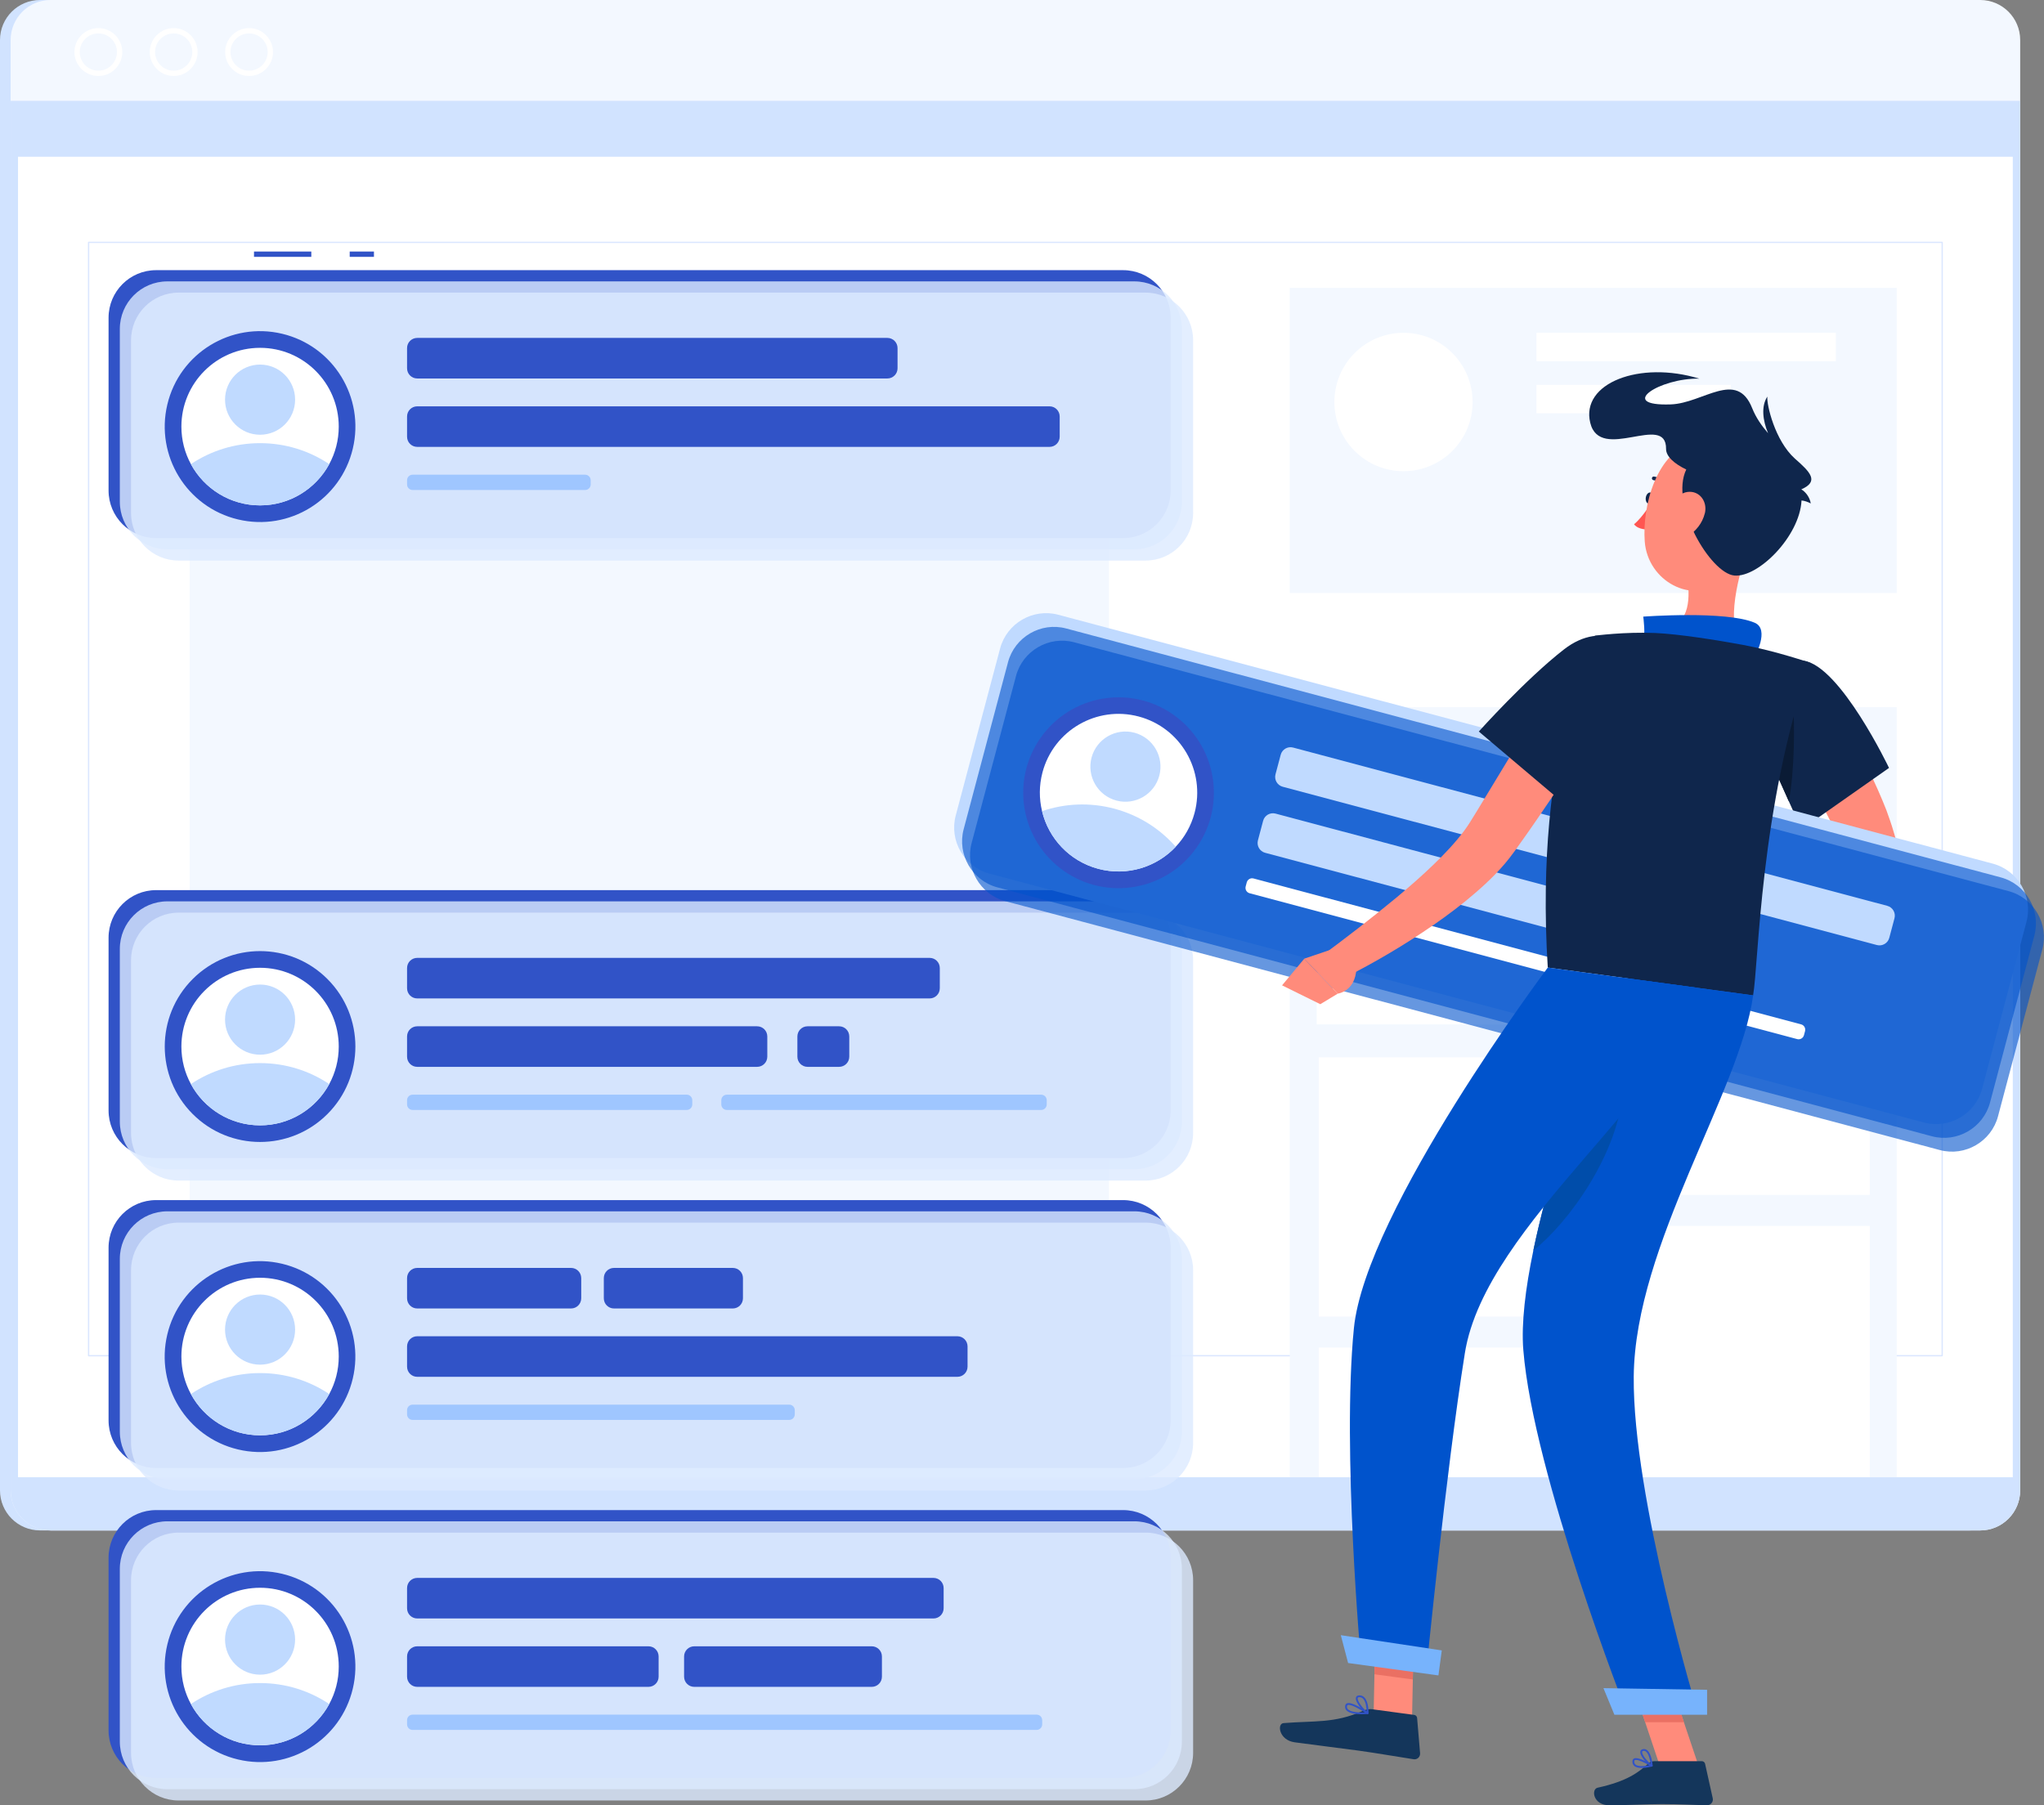 <svg xmlns="http://www.w3.org/2000/svg" width="180" height="159" viewBox="0 0 180 159" fill="none"><rect x="0" y="0" width="180" height="159" fill="#808080" stroke="none"/><g clip-path="url(#clip0_2743_5767)"><path d="M173.446 0H3.521C1.576 0 0 1.578 0 3.525V131.267C0 133.214 1.576 134.792 3.521 134.792H173.446C175.39 134.792 176.966 133.214 176.966 131.267V3.525C176.966 1.578 175.39 0 173.446 0Z" fill="#D1E3FF"></path><path d="M174.382 0H4.457C2.513 0 0.937 1.578 0.937 3.525V131.267C0.937 133.214 2.513 134.792 4.457 134.792H174.382C176.327 134.792 177.903 133.214 177.903 131.267V3.525C177.903 1.578 176.327 0 174.382 0Z" fill="#F3F8FF"></path><path d="M0.937 9.117V131.271C0.937 133.212 2.519 134.796 4.457 134.796H174.382C176.32 134.796 177.903 133.212 177.903 131.271V9.117H0.937Z" fill="#D1E3FF"></path><path d="M177.252 13.805H1.587V130.108H177.252V13.805Z" fill="white"></path><path d="M171.039 119.463H7.799C7.767 119.463 7.743 119.435 7.743 119.407V21.343C7.743 21.311 7.771 21.287 7.799 21.287H171.034C171.067 21.287 171.091 21.315 171.091 21.343V119.402C171.091 119.435 171.062 119.459 171.034 119.459L171.039 119.463ZM7.86 119.346H170.978V21.404H7.86V119.346Z" fill="#DAE6FF"></path><path d="M8.661 6.694C7.5 6.694 6.555 5.747 6.555 4.584C6.555 3.422 7.5 2.475 8.661 2.475C9.822 2.475 10.768 3.422 10.768 4.584C10.768 5.747 9.822 6.694 8.661 6.694ZM8.661 2.943C7.758 2.943 7.023 3.679 7.023 4.584C7.023 5.489 7.758 6.225 8.661 6.225C9.565 6.225 10.3 5.489 10.3 4.584C10.3 3.679 9.565 2.943 8.661 2.943Z" fill="white"></path><path d="M15.295 6.694C14.134 6.694 13.188 5.747 13.188 4.584C13.188 3.422 14.134 2.475 15.295 2.475C16.456 2.475 17.402 3.422 17.402 4.584C17.402 5.747 16.456 6.694 15.295 6.694ZM15.295 2.943C14.392 2.943 13.657 3.679 13.657 4.584C13.657 5.489 14.392 6.225 15.295 6.225C16.199 6.225 16.934 5.489 16.934 4.584C16.934 3.679 16.199 2.943 15.295 2.943Z" fill="white"></path><path d="M21.934 6.694C20.773 6.694 19.827 5.747 19.827 4.584C19.827 3.422 20.773 2.475 21.934 2.475C23.095 2.475 24.041 3.422 24.041 4.584C24.041 5.747 23.095 6.694 21.934 6.694ZM21.934 2.943C21.03 2.943 20.295 3.679 20.295 4.584C20.295 5.489 21.03 6.225 21.934 6.225C22.837 6.225 23.573 5.489 23.573 4.584C23.573 3.679 22.837 2.943 21.934 2.943Z" fill="white"></path><path d="M177.903 8.883H0.937V9.352H177.903V8.883Z" fill="#D1E3FF"></path><path d="M97.654 25.355H16.699V107.973H97.654V25.355Z" fill="#F3F8FF"></path><path d="M167.031 25.355H113.581V52.23H167.031V25.355Z" fill="#F3F8FF"></path><path d="M123.595 41.501C126.956 41.501 129.681 38.772 129.681 35.407C129.681 32.041 126.956 29.312 123.595 29.312C120.234 29.312 117.509 32.041 117.509 35.407C117.509 38.772 120.234 41.501 123.595 41.501Z" fill="white"></path><path d="M161.671 29.312H135.299V31.811H161.671V29.312Z" fill="white"></path><path d="M152.415 33.897H135.299V36.395H152.415V33.897Z" fill="white"></path><path d="M167.031 62.285H113.581V130.108H167.031V62.285Z" fill="#F3F8FF"></path><path d="M138.755 67.394H115.955V90.224H138.755V67.394Z" fill="white"></path><path d="M138.932 93.125H116.133V115.954H138.932V93.125Z" fill="white"></path><path d="M164.658 67.394H141.858V79.503H164.658V67.394Z" fill="white"></path><path d="M164.658 82.41H141.858V105.24H164.658V82.41Z" fill="white"></path><path d="M138.932 118.688H116.133V130.102H138.932V118.688Z" fill="white"></path><path d="M164.658 107.973H141.858V130.104H164.658V107.973Z" fill="white"></path><path d="M98.904 133.002H13.745C11.433 133.002 9.56 134.878 9.56 137.193V152.405C9.56 154.719 11.433 156.596 13.745 156.596H98.904C101.216 156.596 103.09 154.719 103.09 152.405V137.193C103.09 134.878 101.216 133.002 98.904 133.002Z" fill="#3153C7"></path><path opacity="0.8" d="M99.896 133.99H14.737C12.426 133.99 10.552 135.867 10.552 138.181V153.393C10.552 155.708 12.426 157.584 14.737 157.584H99.896C102.208 157.584 104.082 155.708 104.082 153.393V138.181C104.082 135.867 102.208 133.99 99.896 133.99Z" fill="#DCE9FF"></path><path opacity="0.8" d="M100.885 134.984H15.725C13.414 134.984 11.54 136.861 11.54 139.175V154.387C11.54 156.702 13.414 158.578 15.725 158.578H100.885C103.196 158.578 105.07 156.702 105.07 154.387V139.175C105.07 136.861 103.196 134.984 100.885 134.984Z" fill="#DCE9FF"></path><path d="M82.204 138.975H36.741C36.247 138.975 35.847 139.375 35.847 139.87V141.651C35.847 142.146 36.247 142.547 36.741 142.547H82.204C82.698 142.547 83.099 142.146 83.099 141.651V139.87C83.099 139.375 82.698 138.975 82.204 138.975Z" fill="#3153C7"></path><path d="M57.106 144.998H36.741C36.247 144.998 35.847 145.399 35.847 145.893V147.675C35.847 148.169 36.247 148.57 36.741 148.57H57.106C57.6 148.57 58 148.169 58 147.675V145.893C58 145.399 57.6 144.998 57.106 144.998Z" fill="#3153C7"></path><path d="M76.769 144.998H61.137C60.644 144.998 60.243 145.399 60.243 145.893V147.675C60.243 148.169 60.644 148.57 61.137 148.57H76.769C77.263 148.57 77.664 148.169 77.664 147.675V145.893C77.664 145.399 77.263 144.998 76.769 144.998Z" fill="#3153C7"></path><path d="M91.291 151.018H36.334C36.065 151.018 35.847 151.236 35.847 151.505V151.875C35.847 152.145 36.065 152.363 36.334 152.363H91.291C91.56 152.363 91.778 152.145 91.778 151.875V151.505C91.778 151.236 91.56 151.018 91.291 151.018Z" fill="#9FC6FF"></path><path d="M31.067 148.736C32.141 144.22 29.355 139.688 24.845 138.613C20.335 137.538 15.809 140.327 14.735 144.843C13.661 149.359 16.447 153.891 20.957 154.966C25.467 156.041 29.993 153.252 31.067 148.736Z" fill="#3153C7"></path><path d="M29.831 146.78C29.831 147.98 29.527 149.105 28.993 150.085C27.823 152.246 25.534 153.718 22.902 153.718C20.271 153.718 17.977 152.246 16.812 150.085C16.278 149.105 15.974 147.98 15.974 146.78C15.974 142.945 19.078 139.842 22.902 139.842C26.727 139.842 29.831 142.95 29.831 146.78Z" fill="white"></path><path d="M28.993 150.083C27.823 152.244 25.533 153.716 22.902 153.716C20.271 153.716 17.977 152.244 16.811 150.083C18.558 148.916 20.651 148.236 22.902 148.236C25.154 148.236 27.252 148.916 28.993 150.083Z" fill="#C0DAFF"></path><path d="M22.903 147.497C24.607 147.497 25.988 146.114 25.988 144.408C25.988 142.701 24.607 141.318 22.903 141.318C21.199 141.318 19.817 142.701 19.817 144.408C19.817 146.114 21.199 147.497 22.903 147.497Z" fill="#C0DAFF"></path><path d="M98.904 105.699H13.745C11.433 105.699 9.56 107.576 9.56 109.89V125.102C9.56 127.416 11.433 129.293 13.745 129.293H98.904C101.216 129.293 103.09 127.416 103.09 125.102V109.89C103.09 107.576 101.216 105.699 98.904 105.699Z" fill="#3153C7"></path><path opacity="0.8" d="M99.896 106.688H14.737C12.426 106.688 10.552 108.564 10.552 110.878V126.095C10.552 128.409 12.426 130.286 14.737 130.286H99.896C102.208 130.286 104.082 128.409 104.082 126.095V110.878C104.082 108.564 102.208 106.688 99.896 106.688Z" fill="#DCE9FF"></path><path opacity="0.8" d="M100.885 107.682H15.725C13.414 107.682 11.54 109.558 11.54 111.873V127.084C11.54 129.399 13.414 131.275 15.725 131.275H100.885C103.196 131.275 105.07 129.399 105.07 127.084V111.873C105.07 109.558 103.196 107.682 100.885 107.682Z" fill="#DCE9FF"></path><path d="M50.29 111.672H36.741C36.247 111.672 35.847 112.073 35.847 112.567V114.349C35.847 114.843 36.247 115.244 36.741 115.244H50.29C50.783 115.244 51.184 114.843 51.184 114.349V112.567C51.184 112.073 50.783 111.672 50.29 111.672Z" fill="#3153C7"></path><path d="M64.531 111.672H54.068C53.574 111.672 53.174 112.073 53.174 112.567V114.349C53.174 114.843 53.574 115.244 54.068 115.244H64.531C65.025 115.244 65.426 114.843 65.426 114.349V112.567C65.426 112.073 65.025 111.672 64.531 111.672Z" fill="#3153C7"></path><path d="M84.311 117.691H36.741C36.247 117.691 35.847 118.092 35.847 118.587V120.368C35.847 120.863 36.247 121.263 36.741 121.263H84.311C84.805 121.263 85.205 120.863 85.205 120.368V118.587C85.205 118.092 84.805 117.691 84.311 117.691Z" fill="#3153C7"></path><path d="M69.503 123.715H36.334C36.065 123.715 35.847 123.933 35.847 124.202V124.573C35.847 124.842 36.065 125.06 36.334 125.06H69.503C69.772 125.06 69.99 124.842 69.99 124.573V124.202C69.99 123.933 69.772 123.715 69.503 123.715Z" fill="#9FC6FF"></path><path d="M31.064 121.429C32.138 116.913 29.352 112.381 24.842 111.306C20.332 110.231 15.806 113.02 14.732 117.536C13.658 122.052 16.444 126.584 20.954 127.659C25.464 128.734 29.99 125.945 31.064 121.429Z" fill="#3153C7"></path><path d="M29.831 119.477C29.831 120.677 29.527 121.802 28.993 122.782C27.823 124.943 25.534 126.415 22.902 126.415C20.271 126.415 17.977 124.943 16.812 122.782C16.278 121.802 15.974 120.677 15.974 119.477C15.974 115.642 19.078 112.539 22.902 112.539C26.727 112.539 29.831 115.647 29.831 119.477Z" fill="white"></path><path d="M28.993 122.781C27.823 124.942 25.533 126.414 22.902 126.414C20.271 126.414 17.977 124.942 16.811 122.781C18.558 121.613 20.651 120.934 22.902 120.934C25.154 120.934 27.252 121.613 28.993 122.781Z" fill="#C0DAFF"></path><path d="M22.903 120.194C24.607 120.194 25.988 118.811 25.988 117.105C25.988 115.399 24.607 114.016 22.903 114.016C21.199 114.016 19.817 115.399 19.817 117.105C19.817 118.811 21.199 120.194 22.903 120.194Z" fill="#C0DAFF"></path><path d="M98.904 78.398H13.745C11.433 78.398 9.56 80.275 9.56 82.589V97.806C9.56 100.12 11.433 101.997 13.745 101.997H98.904C101.216 101.997 103.09 100.12 103.09 97.806V82.589C103.09 80.275 101.216 78.398 98.904 78.398Z" fill="#3153C7"></path><path opacity="0.8" d="M99.896 79.387H14.737C12.426 79.387 10.552 81.263 10.552 83.578V98.789C10.552 101.104 12.426 102.98 14.737 102.98H99.896C102.208 102.98 104.082 101.104 104.082 98.789V83.578C104.082 81.263 102.208 79.387 99.896 79.387Z" fill="#DCE9FF"></path><path opacity="0.8" d="M100.885 80.381H15.725C13.414 80.381 11.54 82.257 11.54 84.572V99.788C11.54 102.103 13.414 103.979 15.725 103.979H100.885C103.196 103.979 105.07 102.103 105.07 99.788V84.572C105.07 82.257 103.196 80.381 100.885 80.381Z" fill="#DCE9FF"></path><path d="M81.867 84.365H36.741C36.247 84.365 35.847 84.766 35.847 85.261V87.042C35.847 87.536 36.247 87.937 36.741 87.937H81.867C82.361 87.937 82.761 87.536 82.761 87.042V85.261C82.761 84.766 82.361 84.365 81.867 84.365Z" fill="#3153C7"></path><path d="M66.675 90.391H36.741C36.247 90.391 35.847 90.791 35.847 91.286V93.067C35.847 93.562 36.247 93.963 36.741 93.963H66.675C67.169 93.963 67.57 93.562 67.57 93.067V91.286C67.57 90.791 67.169 90.391 66.675 90.391Z" fill="#3153C7"></path><path d="M73.895 90.391H71.114C70.62 90.391 70.22 90.791 70.22 91.286V93.067C70.22 93.562 70.62 93.963 71.114 93.963H73.895C74.389 93.963 74.789 93.562 74.789 93.067V91.286C74.789 90.791 74.389 90.391 73.895 90.391Z" fill="#3153C7"></path><path d="M60.477 96.414H36.334C36.065 96.414 35.847 96.632 35.847 96.902V97.272C35.847 97.541 36.065 97.76 36.334 97.76H60.477C60.746 97.76 60.964 97.541 60.964 97.272V96.902C60.964 96.632 60.746 96.414 60.477 96.414Z" fill="#9FC6FF"></path><path d="M91.69 96.414H64.007C63.739 96.414 63.52 96.632 63.52 96.902V97.272C63.52 97.541 63.739 97.76 64.007 97.76H91.69C91.959 97.76 92.177 97.541 92.177 97.272V96.902C92.177 96.632 91.959 96.414 91.69 96.414Z" fill="#9FC6FF"></path><path d="M28.838 98.117C32.116 94.835 32.116 89.513 28.838 86.231C25.56 82.948 20.245 82.948 16.967 86.231C13.689 89.513 13.689 94.835 16.967 98.117C20.245 101.4 25.56 101.4 28.838 98.117Z" fill="#3153C7"></path><path d="M29.831 92.176C29.831 93.376 29.527 94.501 28.993 95.481C27.823 97.642 25.534 99.114 22.902 99.114C20.271 99.114 17.977 97.642 16.812 95.481C16.278 94.501 15.974 93.376 15.974 92.176C15.974 88.342 19.078 85.238 22.902 85.238C26.727 85.238 29.831 88.346 29.831 92.176Z" fill="white"></path><path d="M28.993 95.48C27.823 97.641 25.533 99.113 22.902 99.113C20.271 99.113 17.977 97.641 16.811 95.48C18.558 94.312 20.651 93.633 22.902 93.633C25.154 93.633 27.252 94.312 28.993 95.48Z" fill="#C0DAFF"></path><path d="M25.988 89.804C25.988 91.51 24.607 92.893 22.903 92.893C21.198 92.893 19.817 91.51 19.817 89.804C19.817 88.098 21.198 86.715 22.903 86.715C24.607 86.715 25.988 88.098 25.988 89.804Z" fill="#C0DAFF"></path><path d="M32.931 22.154H30.796V22.623H32.931V22.154Z" fill="#3153C7"></path><path d="M27.415 22.154H22.368V22.623H27.415V22.154Z" fill="#3153C7"></path><path d="M98.904 23.795H13.745C11.433 23.795 9.56 25.671 9.56 27.986V43.202C9.56 45.517 11.433 47.393 13.745 47.393H98.904C101.216 47.393 103.09 45.517 103.09 43.202V27.986C103.09 25.671 101.216 23.795 98.904 23.795Z" fill="#3153C7"></path><path opacity="0.8" d="M99.896 24.783H14.737C12.426 24.783 10.552 26.66 10.552 28.974V44.191C10.552 46.505 12.426 48.382 14.737 48.382H99.896C102.208 48.382 104.082 46.505 104.082 44.191V28.974C104.082 26.66 102.208 24.783 99.896 24.783Z" fill="#DCE9FF"></path><path opacity="0.8" d="M100.885 25.773H15.725C13.414 25.773 11.54 27.65 11.54 29.964V45.181C11.54 47.495 13.414 49.372 15.725 49.372H100.885C103.196 49.372 105.07 47.495 105.07 45.181V29.964C105.07 27.65 103.196 25.773 100.885 25.773Z" fill="#DCE9FF"></path><path d="M78.145 29.762H36.741C36.247 29.762 35.847 30.163 35.847 30.657V32.438C35.847 32.933 36.247 33.334 36.741 33.334H78.145C78.639 33.334 79.04 32.933 79.04 32.438V30.657C79.04 30.163 78.639 29.762 78.145 29.762Z" fill="#3153C7"></path><path d="M92.424 35.787H36.741C36.247 35.787 35.847 36.188 35.847 36.682V38.464C35.847 38.958 36.247 39.359 36.741 39.359H92.424C92.918 39.359 93.319 38.958 93.319 38.464V36.682C93.319 36.188 92.918 35.787 92.424 35.787Z" fill="#3153C7"></path><path d="M51.53 41.81H36.334C36.065 41.81 35.847 42.029 35.847 42.298V42.668C35.847 42.938 36.065 43.156 36.334 43.156H51.53C51.799 43.156 52.017 42.938 52.017 42.668V42.298C52.017 42.029 51.799 41.81 51.53 41.81Z" fill="#9FC6FF"></path><path d="M31.068 39.519C32.142 35.003 29.356 30.471 24.846 29.396C20.336 28.321 15.809 31.11 14.736 35.626C13.662 40.142 16.448 44.674 20.958 45.749C25.468 46.824 29.994 44.035 31.068 39.519Z" fill="#3153C7"></path><path d="M29.831 37.573C29.831 38.773 29.527 39.898 28.993 40.878C27.823 43.039 25.534 44.511 22.902 44.511C20.271 44.511 17.977 43.039 16.812 40.878C16.278 39.898 15.974 38.773 15.974 37.573C15.974 33.738 19.078 30.635 22.902 30.635C26.727 30.635 29.831 33.743 29.831 37.573Z" fill="white"></path><path d="M28.993 40.878C27.823 43.039 25.533 44.511 22.902 44.511C20.271 44.511 17.977 43.039 16.811 40.878C18.558 39.711 20.651 39.031 22.902 39.031C25.154 39.031 27.252 39.711 28.993 40.878Z" fill="#C0DAFF"></path><path d="M22.903 38.29C24.607 38.29 25.988 36.907 25.988 35.201C25.988 33.494 24.607 32.111 22.903 32.111C21.199 32.111 19.817 33.494 19.817 35.201C19.817 36.907 21.199 38.29 22.903 38.29Z" fill="#C0DAFF"></path><path d="M158.768 87.023L155.697 88.622L159.134 91.303C159.134 91.303 161.446 89.363 160.557 88.017L158.768 87.023Z" fill="#FF8B7B"></path><path d="M153.941 91.881L156.877 93.925L159.133 91.305L155.697 88.623L153.941 91.881Z" fill="#FF8B7B"></path><path d="M159.952 60.44C160.378 60.993 160.739 61.489 161.099 62.024C161.46 62.549 161.816 63.083 162.158 63.623C162.841 64.701 163.487 65.807 164.091 66.941C164.704 68.071 165.252 69.252 165.758 70.462L166.128 71.376L166.46 72.318C166.572 72.628 166.666 72.956 166.764 73.279L166.909 73.767L166.947 73.889L166.998 74.09C167.04 74.245 167.059 74.386 167.083 74.531C167.223 75.647 167.064 76.439 166.895 77.184C166.717 77.92 166.483 78.581 166.235 79.214C165.73 80.475 165.14 81.628 164.512 82.744C163.248 84.975 161.834 87.024 160.257 89.016L158.103 87.629C159.138 85.468 160.149 83.241 161.029 81.061C161.469 79.969 161.863 78.872 162.162 77.812C162.312 77.287 162.434 76.767 162.495 76.303C162.56 75.848 162.551 75.403 162.504 75.3C162.499 75.29 162.495 75.281 162.495 75.29C162.49 75.281 162.504 75.319 162.485 75.272L162.448 75.173L162.298 74.789C162.2 74.531 162.106 74.273 161.984 74.02L161.643 73.251L161.273 72.482C160.762 71.46 160.215 70.443 159.625 69.435C159.03 68.432 158.417 67.429 157.775 66.445C157.153 65.46 156.451 64.462 155.823 63.557L159.952 60.44Z" fill="#FF8B7B"></path><path d="M166.352 67.635L158.642 73.049C158.642 73.049 158.183 72.037 157.523 70.56C156.994 69.384 156.334 67.916 155.678 66.435C155.411 65.835 155.149 65.235 154.892 64.649C153.108 60.58 155.191 57.65 158.852 58.194C162.078 58.677 166.352 67.635 166.352 67.635Z" fill="#0F264C"></path><path d="M157.893 62C158.048 63.458 158.057 67.949 157.523 70.56C156.994 69.383 156.334 67.916 155.679 66.435L157.893 62Z" fill="#0A1B35"></path><path d="M169.429 98.867L87.135 76.947C84.911 76.356 83.572 74.045 84.167 71.818L88.071 57.117C88.661 54.891 90.969 53.55 93.193 54.145L175.487 76.065C177.711 76.656 179.05 78.967 178.455 81.194L174.55 95.895C173.961 98.121 171.653 99.462 169.429 98.867Z" fill="#C0DAFF"></path><path opacity="0.6" d="M170.126 100.076L87.832 78.156C85.608 77.565 84.269 75.254 84.864 73.027L88.768 58.326C89.358 56.1 91.666 54.759 93.89 55.354L176.184 77.274C178.408 77.865 179.747 80.176 179.152 82.403L175.248 97.104C174.658 99.33 172.35 100.671 170.126 100.076Z" fill="#0053CC"></path><path opacity="0.6" d="M170.828 101.291L88.534 79.371C86.31 78.78 84.971 76.469 85.566 74.242L89.471 59.541C90.06 57.315 92.368 55.974 94.592 56.569L176.886 78.489C179.11 79.08 180.449 81.391 179.854 83.618L175.95 98.319C175.36 100.545 173.052 101.886 170.828 101.291Z" fill="#0053CC"></path><path d="M166.199 79.782L113.876 65.842C113.399 65.714 112.909 65.999 112.782 66.477L112.324 68.198C112.197 68.676 112.481 69.166 112.959 69.293L165.281 83.234C165.759 83.361 166.248 83.077 166.375 82.599L166.833 80.877C166.96 80.399 166.676 79.909 166.199 79.782Z" fill="#C0DAFF"></path><path d="M145.378 80.463L112.328 71.658C111.851 71.531 111.361 71.815 111.234 72.293L110.776 74.014C110.65 74.492 110.933 74.983 111.411 75.11L144.46 83.915C144.937 84.042 145.427 83.758 145.554 83.28L146.012 81.559C146.139 81.081 145.855 80.59 145.378 80.463Z" fill="#C0DAFF"></path><path d="M158.611 90.22L110.388 77.371C110.128 77.302 109.861 77.457 109.792 77.717L109.697 78.075C109.628 78.335 109.782 78.602 110.042 78.672L158.266 91.52C158.526 91.589 158.792 91.434 158.862 91.174L158.957 90.816C159.026 90.556 158.871 90.289 158.611 90.22Z" fill="white"></path><path d="M105.383 74.637C108.039 70.832 107.111 65.592 103.311 62.933C99.511 60.274 94.278 61.202 91.622 65.007C88.966 68.812 89.894 74.052 93.694 76.712C97.494 79.371 102.727 78.442 105.383 74.637Z" fill="#3153C7"></path><path d="M105.197 71.597C104.888 72.755 104.307 73.763 103.54 74.574C101.854 76.365 99.265 77.195 96.718 76.519C94.171 75.84 92.336 73.829 91.765 71.438C91.503 70.35 91.498 69.188 91.803 68.03C92.786 64.326 96.583 62.123 100.281 63.108C103.98 64.092 106.18 67.894 105.197 71.597Z" fill="white"></path><path d="M103.539 74.579C101.854 76.37 99.265 77.2 96.718 76.525C94.171 75.845 92.336 73.834 91.765 71.443C93.75 70.763 95.95 70.646 98.127 71.223C100.304 71.804 102.153 73 103.539 74.579Z" fill="#C0DAFF"></path><path d="M102.093 68.316C101.653 69.966 99.963 70.946 98.315 70.51C96.667 70.07 95.689 68.377 96.124 66.727C96.564 65.077 98.254 64.097 99.902 64.533C101.55 64.974 102.528 66.666 102.093 68.316Z" fill="#C0DAFF"></path><path d="M153.998 48.121C153.118 50.512 151.915 54.956 153.376 56.878C153.376 56.878 152.299 59.273 147.725 58.537C142.692 57.731 145.721 55.65 145.721 55.65C148.572 55.434 148.83 53.381 148.657 51.389L154.003 48.126L153.998 48.121Z" fill="#FF8B7B"></path><path d="M144.682 56.446C144.939 56.015 144.71 54.309 144.71 54.309C144.71 54.309 151.994 53.77 154.522 54.848C155.885 55.429 154.513 57.857 154.513 57.857L144.682 56.446Z" fill="#0053CC"></path><path d="M145.58 43.922C145.538 44.193 145.355 44.39 145.177 44.362C144.999 44.334 144.892 44.09 144.934 43.818C144.976 43.546 145.159 43.349 145.337 43.378C145.514 43.406 145.622 43.65 145.58 43.922Z" fill="#0F264C"></path><path d="M145.567 44.057C145.567 44.057 144.696 45.529 143.896 46.175C144.303 46.7 145.155 46.626 145.155 46.626L145.567 44.057Z" fill="#FF5652"></path><path d="M146.694 43.076C146.638 43.076 146.582 43.043 146.554 42.992C146.222 42.359 145.641 42.298 145.618 42.293C145.529 42.284 145.463 42.204 145.473 42.115C145.482 42.026 145.557 41.96 145.646 41.97C145.679 41.97 146.418 42.049 146.84 42.837C146.882 42.917 146.854 43.015 146.774 43.057C146.751 43.071 146.723 43.076 146.699 43.076H146.694Z" fill="#0F264C"></path><path d="M124.34 151.777L120.96 151.317L121.119 143.357L124.499 143.812L124.34 151.777Z" fill="#FF8B7B"></path><path d="M149.574 155.513H146.161L143.507 147.6H146.915L149.574 155.513Z" fill="#FF8B7B"></path><path d="M145.707 155.115H149.864C150.005 155.115 150.127 155.214 150.155 155.35L150.829 158.387C150.899 158.701 150.651 159.001 150.328 158.997C148.989 158.973 148.015 158.894 146.33 158.894C145.295 158.894 143.156 159.001 141.723 159.001C140.29 159.001 140.103 157.586 140.688 157.454C143.315 156.878 144.307 156.086 145.15 155.326C145.3 155.19 145.501 155.115 145.702 155.115H145.707Z" fill="#14365B"></path><path d="M120.843 150.544L124.537 151.041C124.677 151.06 124.78 151.172 124.794 151.313L125.056 154.412C125.084 154.735 124.808 154.997 124.49 154.946C123.16 154.744 121.245 154.407 119.574 154.177C117.617 153.915 116.311 153.765 114.017 153.455C112.631 153.268 112.435 151.81 113.034 151.763C115.758 151.543 117.523 151.796 120 150.694C120.267 150.572 120.557 150.502 120.852 150.539L120.843 150.544Z" fill="#14365B"></path><path d="M121.118 143.357L121.034 147.464L124.414 147.919L124.499 143.817L121.118 143.357Z" fill="#EA7063"></path><path d="M146.919 147.605H143.506L144.878 151.684H148.291L146.919 147.605Z" fill="#EA7063"></path><path d="M140.449 55.992C140.449 55.992 135.079 65.672 136.301 85.22C141.75 85.956 151.732 87.306 154.381 87.667C154.882 84.906 154.967 71.11 159.41 58.378C159.41 58.378 156.395 57.337 153.459 56.793C151.165 56.371 147.827 55.842 145.772 55.752C143.061 55.635 140.444 55.987 140.444 55.987L140.449 55.992Z" fill="#0F264C"></path><path d="M142.528 60.923C141.774 62.222 140.983 63.478 140.206 64.753L137.785 68.522C136.98 69.778 136.137 71.016 135.29 72.254C134.869 72.872 134.433 73.486 133.998 74.1L133.338 75.024C133.094 75.357 132.813 75.732 132.537 76.051C131.432 77.354 130.234 78.399 129.026 79.393C127.804 80.368 126.559 81.273 125.285 82.112C122.739 83.804 120.126 85.286 117.383 86.622L116.086 84.409C118.431 82.689 120.772 80.874 123.001 79.032C124.11 78.104 125.196 77.157 126.212 76.177C127.228 75.207 128.183 74.185 128.937 73.172C129.134 72.91 129.279 72.685 129.461 72.404L130.037 71.471L131.184 69.586L133.478 65.799L135.772 62.001C136.554 60.75 137.317 59.475 138.108 58.232L142.528 60.919V60.923Z" fill="#FF8B7B"></path><path d="M144.195 60.15C143.755 63.385 138.099 71.087 138.099 71.087L130.229 64.43C130.229 64.43 134.349 59.822 137.734 57.192C141.156 54.534 144.682 56.597 144.2 60.15H144.195Z" fill="#0F264C"></path><path d="M117.799 83.438L114.854 84.436L117.799 87.516C117.799 87.516 119.602 87.3 119.438 84.82L117.799 83.438Z" fill="#FF8B7B"></path><path d="M112.902 86.785L116.268 88.445L117.799 87.521L114.855 84.441L112.902 86.785Z" fill="#FF8B7B"></path><path d="M154.888 44.455C154.148 47.764 153.881 49.738 151.924 51.182C148.975 53.352 145.103 51.163 144.841 47.699C144.607 44.581 145.857 39.697 149.335 38.891C152.762 38.098 155.632 41.145 154.892 44.455H154.888Z" fill="#FF8B7B"></path><path d="M159.461 44.342C159.368 43.77 158.989 43.311 158.628 43.1C160.225 42.402 159.424 41.581 158.062 40.391C156.297 38.806 155.562 35.614 155.637 34.929C155.079 35.778 155.229 37.029 155.702 38.154C155.136 37.503 154.63 36.776 154.302 35.951C152.935 32.515 149.981 35.52 147.13 35.618C142.341 35.782 146.133 33.275 149.649 33.35C144.41 31.742 139.185 33.734 140.042 37.24C140.908 40.784 146.751 36.289 146.718 39.537C146.713 40.194 147.434 40.841 148.497 41.352C147.022 44.389 150.618 50.493 152.729 50.69C154.836 50.886 158.488 47.239 158.647 44.08C158.909 44.103 159.213 44.206 159.461 44.342Z" fill="#0F264C"></path><path d="M150.131 45.209C149.915 46.099 149.316 46.803 148.67 47.187C147.701 47.764 146.924 46.962 146.952 45.893C146.975 44.932 147.509 43.469 148.605 43.329C149.681 43.193 150.379 44.191 150.135 45.209H150.131Z" fill="#FF8B7B"></path><path d="M149.522 150.892H143.272C143.272 150.892 135.023 129.83 134.148 118.902C133.96 116.544 134.335 113.469 135.028 110.146C136.208 104.464 138.291 98.056 139.99 93.284C141.502 89.041 142.715 86.088 142.715 86.088C142.715 86.088 147.462 86.73 154.386 87.668C153.239 96.148 143.979 109.635 143.871 121.232C143.768 131.916 149.522 150.892 149.522 150.892Z" fill="#0053CC"></path><path d="M142.945 95.932C142.538 101.6 138.184 107.628 135.028 110.145C136.208 104.464 138.291 98.056 139.991 93.283C140.876 93.162 142.275 94.91 142.945 95.932Z" fill="#004DAA"></path><path d="M136.302 85.219C136.302 85.219 120.253 106.619 119.228 116.989C118.16 127.775 119.869 146.508 119.869 146.508L125.595 147.281C125.595 147.281 127.322 129.669 129.003 119.159C130.829 107.702 148.217 95.856 149.41 86.987C143.82 86.232 136.302 85.215 136.302 85.215V85.219Z" fill="#0053CC"></path><path d="M142.168 151.027H150.332V148.829L141.203 148.684L142.168 151.027Z" fill="#77B3FC"></path><path d="M118.718 146.471L126.672 147.563L126.967 145.36L118.076 144.02L118.718 146.471Z" fill="#77B3FC"></path><path d="M144.579 155.714C144.321 155.714 144.078 155.671 143.923 155.54C143.802 155.437 143.746 155.292 143.755 155.114C143.764 154.978 143.834 154.917 143.895 154.884C144.27 154.692 145.375 155.367 145.496 155.446C145.525 155.465 145.539 155.498 145.534 155.526C145.529 155.559 145.506 155.582 145.473 155.592C145.239 155.648 144.897 155.714 144.579 155.714ZM144.073 155.006C144.031 155.006 143.994 155.01 143.97 155.025C143.947 155.034 143.923 155.057 143.919 155.118C143.909 155.245 143.947 155.343 144.026 155.414C144.214 155.573 144.658 155.592 145.239 155.475C144.855 155.25 144.335 155.006 144.073 155.006Z" fill="#3153C7"></path><path d="M145.454 155.592C145.454 155.592 145.426 155.592 145.417 155.583C145.066 155.39 144.382 154.64 144.452 154.261C144.466 154.19 144.518 154.073 144.71 154.05C144.836 154.031 144.953 154.068 145.056 154.153C145.454 154.476 145.534 155.461 145.538 155.503C145.538 155.531 145.529 155.559 145.501 155.578C145.487 155.587 145.473 155.592 145.459 155.592H145.454ZM144.766 154.209C144.766 154.209 144.743 154.209 144.729 154.209C144.626 154.223 144.616 154.27 144.611 154.289C144.569 154.514 145.005 155.081 145.356 155.343C145.318 155.058 145.206 154.481 144.953 154.275C144.897 154.228 144.836 154.204 144.766 154.204V154.209Z" fill="#3153C7"></path><path d="M119.981 150.985C119.448 150.985 118.811 150.919 118.563 150.628C118.464 150.516 118.432 150.375 118.464 150.216C118.483 150.122 118.539 150.052 118.624 150.019C119.064 149.845 120.332 150.717 120.473 150.82C120.501 150.839 120.515 150.877 120.506 150.91C120.496 150.942 120.468 150.966 120.431 150.966C120.3 150.975 120.14 150.98 119.977 150.98L119.981 150.985ZM118.773 150.159C118.741 150.159 118.713 150.159 118.684 150.174C118.652 150.188 118.633 150.211 118.624 150.253C118.6 150.361 118.624 150.45 118.684 150.525C118.867 150.736 119.424 150.849 120.183 150.82C119.714 150.511 119.073 150.159 118.773 150.159Z" fill="#3153C7"></path><path d="M120.431 150.97C120.431 150.97 120.403 150.97 120.389 150.956C120.005 150.717 119.298 149.878 119.41 149.503C119.434 149.419 119.509 149.32 119.715 149.32H119.738C119.902 149.325 120.047 149.391 120.164 149.517C120.548 149.93 120.515 150.853 120.515 150.891C120.515 150.919 120.497 150.947 120.473 150.961C120.459 150.966 120.45 150.97 120.436 150.97H120.431ZM119.715 149.48C119.584 149.48 119.57 149.531 119.565 149.55C119.495 149.775 119.968 150.427 120.351 150.731C120.342 150.459 120.295 149.897 120.047 149.625C119.958 149.531 119.855 149.484 119.733 149.48C119.729 149.48 119.724 149.48 119.715 149.48Z" fill="#3153C7"></path></g><defs><clipPath id="clip0_2743_5767"><rect width="180" height="159" fill="white"></rect></clipPath></defs></svg>